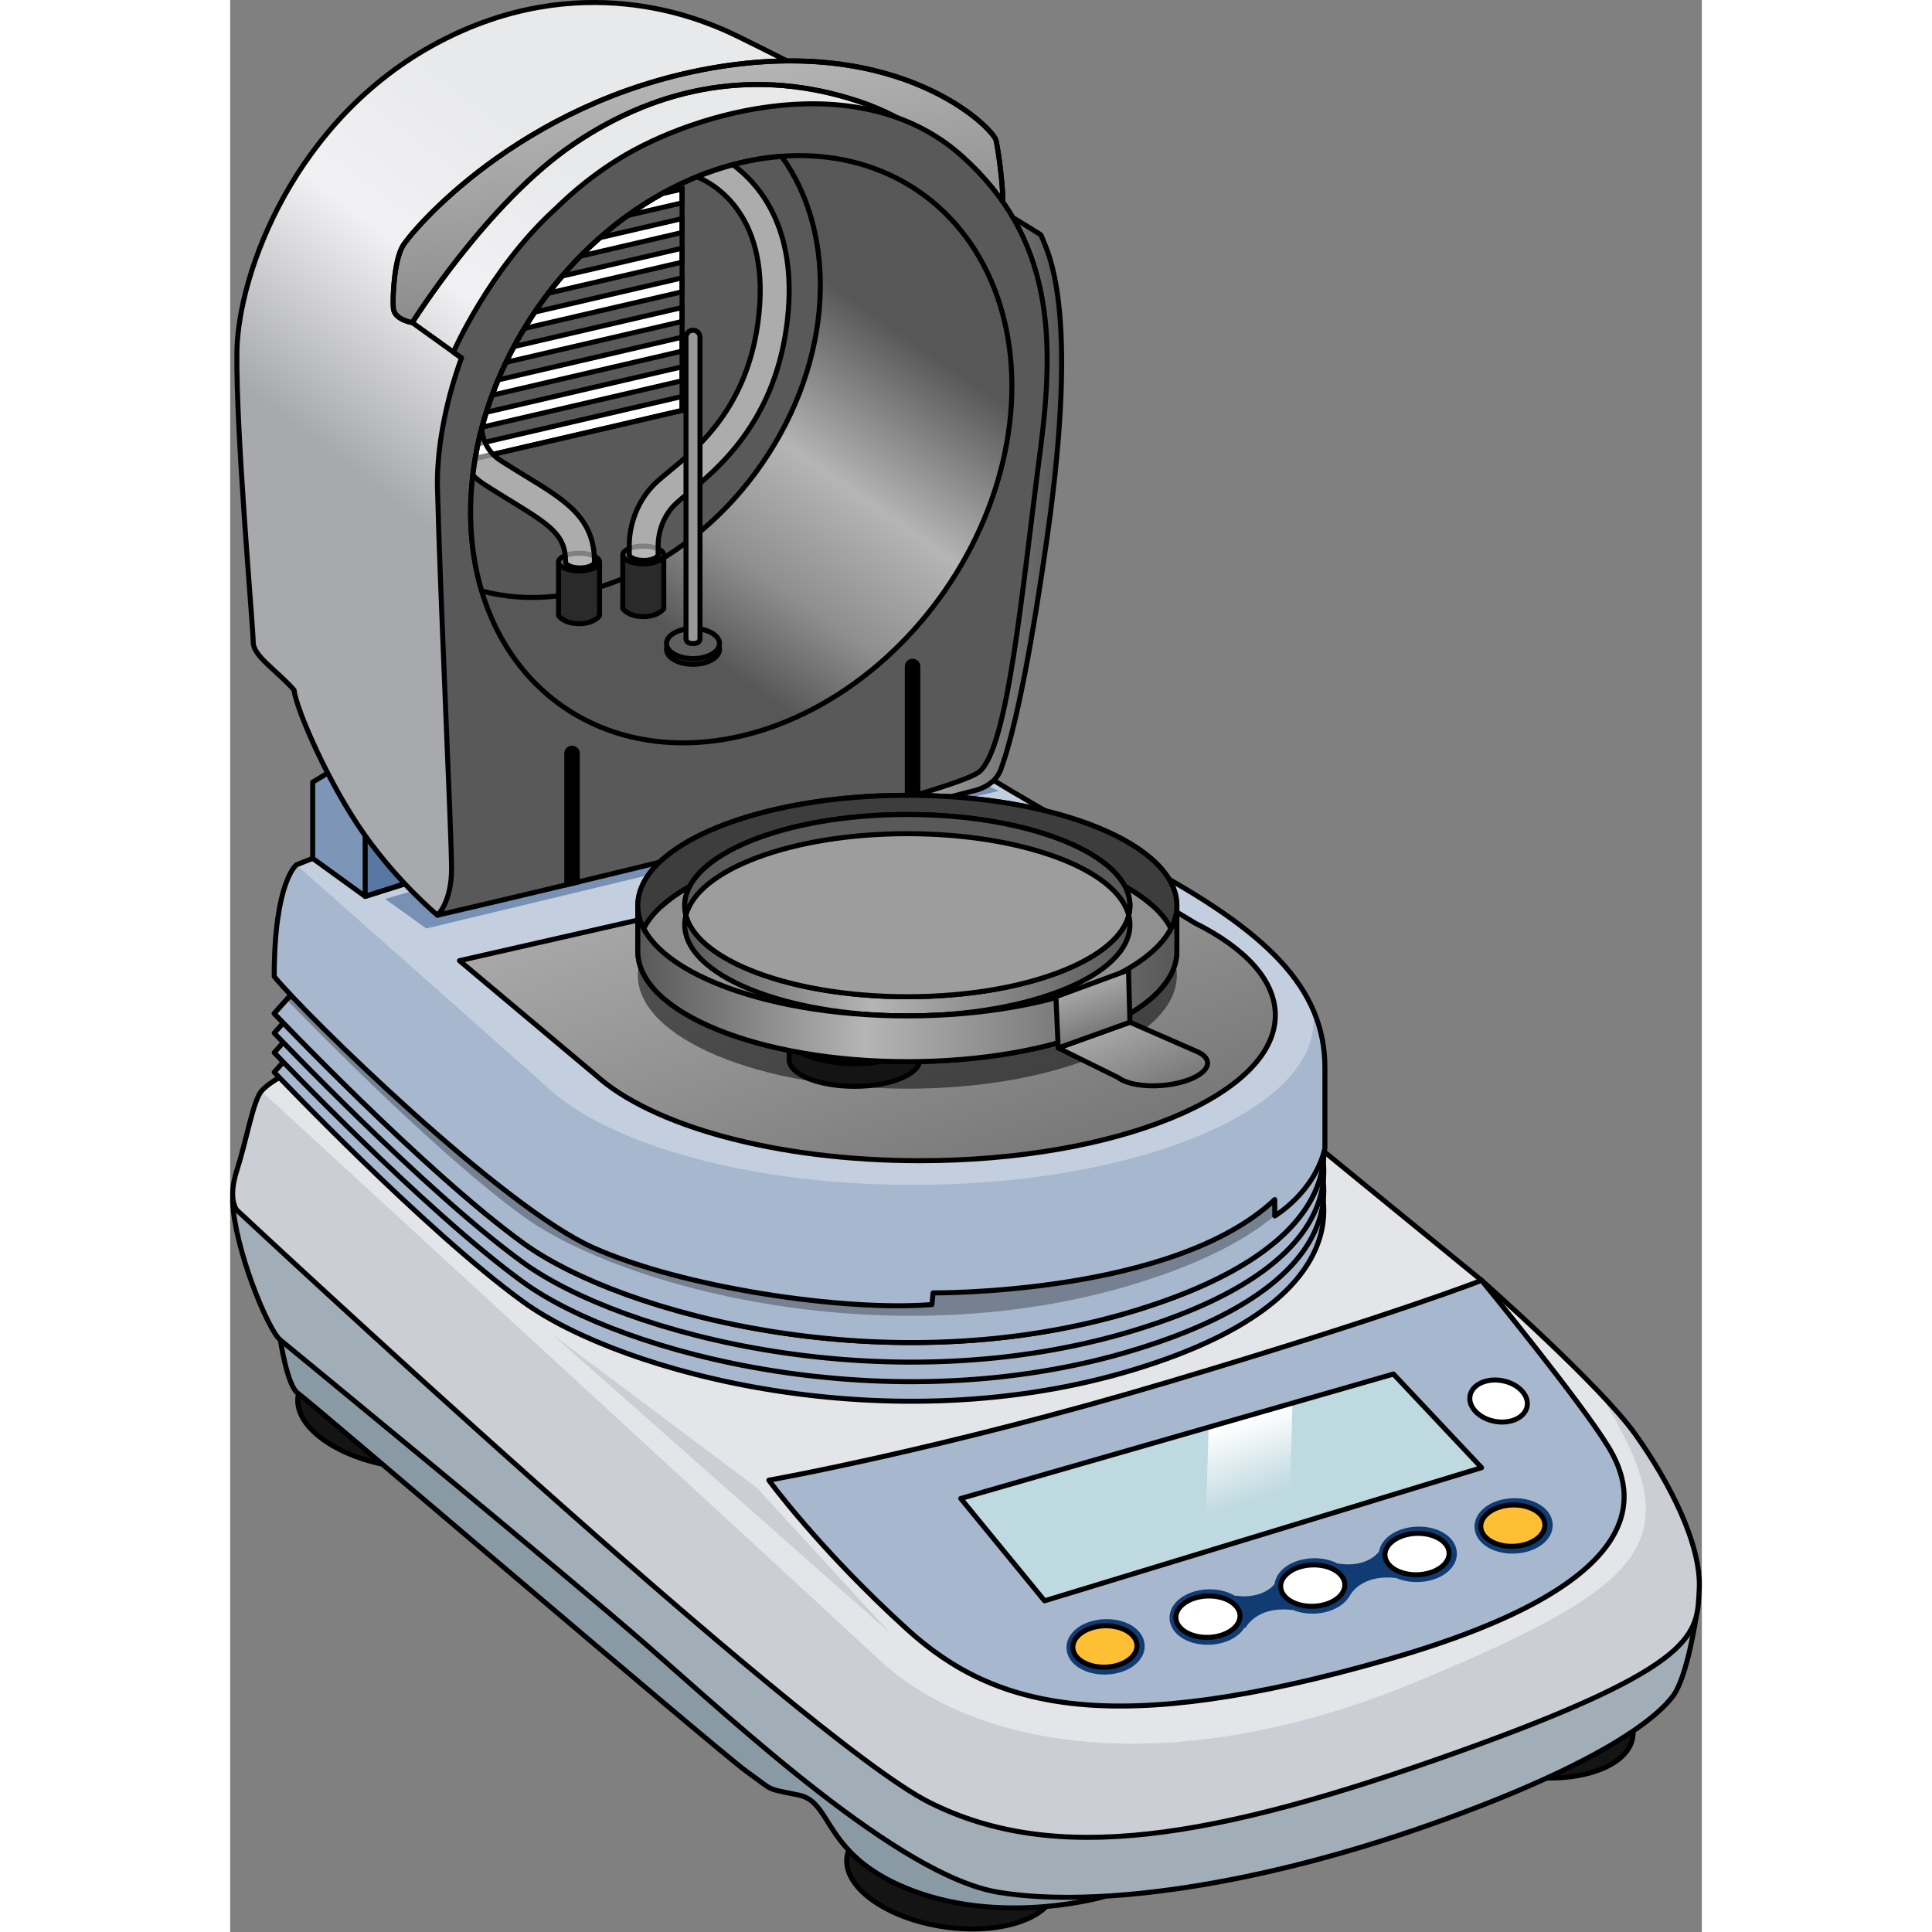 <?xml version="1.0" encoding="utf-8"?>
<!-- Created by: Science Figures, www.sciencefigures.org, Generator: Science Figures Editor -->
<svg version="1.1" id="Layer_1" xmlns="http://www.w3.org/2000/svg" xmlns:xlink="http://www.w3.org/1999/xlink" 
	 width="800px" height="800px" viewBox="0 0 293.911 385.835" enable-background="new 0 0 293.911 385.835"
	 xml:space="preserve">
<rect x="0" y="0" width="293.911" height="385.835" fill="#808080" stroke="none"/>
<g>
	<g>
		<g>
			<g>
				
					<ellipse transform="matrix(0.148 -0.989 0.989 0.148 -247.138 461.064)" fill="#141414" stroke="#000000" stroke-linecap="round" stroke-linejoin="round" stroke-miterlimit="10" cx="144.099" cy="374.006" rx="11.006" ry="21.121"/>
				
					<ellipse transform="matrix(0.148 -0.989 0.989 0.148 -119.219 549.301)" fill="#141414" stroke="#000000" stroke-linecap="round" stroke-linejoin="round" stroke-miterlimit="10" cx="259.283" cy="343.862" rx="11.006" ry="21.121"/>
				
					<ellipse transform="matrix(0.148 -0.989 0.989 0.148 -249.582 274.287)" fill="#141414" stroke="#000000" stroke-linecap="round" stroke-linejoin="round" stroke-miterlimit="10" cx="34.444" cy="282.037" rx="11.006" ry="21.121"/>
				<path fill="#8A9AA5" d="M174.832,378.676c0,0-19.51,5.861-38.057-0.916s-16.229-17.834-23.184-19.26s-4.815-0.713-10.344-4.637
					c-5.528-3.923-87.564-74.188-89.704-75.615c-2.14-1.427-3.504-10.619-3.504-10.619l1.364-6.856L174.832,378.676z"/>
				<path fill="none" stroke="#000000" stroke-linecap="round" stroke-linejoin="round" stroke-miterlimit="10" d="M174.832,378.676
					c0,0-19.51,5.861-38.057-0.916s-16.229-17.834-23.184-19.26s-4.815-0.713-10.344-4.637
					c-5.528-3.923-87.564-74.188-89.704-75.615c-2.14-1.427-3.504-10.619-3.504-10.619l1.364-6.856L174.832,378.676z"/>
				<path fill="#A1AEB7" d="M292.761,322.931c0,0-1.704,11.653-4.498,15.612c-2.795,3.959-13.274,13.274-47.974,25.617
					s-67.071,17.001-86.866,13.74c-19.795-3.26-52.399-33.747-69.865-49.012s-70.914-59.105-73.518-61.26
					c-2.604-2.155-9.192-18.497-9.534-27.655c-0.343-9.159,18.872,2.963,18.872,2.963l216.254,41.81l50.769,26.439L292.761,322.931z
					"/>
				<path fill="none" stroke="#000000" stroke-linecap="round" stroke-linejoin="round" stroke-miterlimit="10" d="M292.761,322.931
					c0,0-1.704,11.653-4.498,15.612c-2.795,3.959-13.274,13.274-47.974,25.617s-67.071,17.001-86.866,13.74
					c-19.795-3.26-52.399-33.747-69.865-49.012s-70.914-59.105-73.518-61.26c-2.604-2.155-9.192-18.497-9.534-27.655
					c-0.343-9.159,18.872,2.963,18.872,2.963l216.254,41.81l50.769,26.439L292.761,322.931z"/>
				<path fill="#CCCED6" d="M215.37,227.457l34.549,28.24c0,0,23.672,20.899,30.658,30.68c6.987,9.781,13.274,22.218,12.809,31.021
					c-0.466,8.803,0.549,15.091-48.398,32.557s-80.154,22.59-105.306,10.014S1.338,241.663,1.338,241.663s-1.874-2.096,0-7.918
					c1.874-5.822,3.272-13.973,4.902-15.836s4.658-3.26,4.658-3.26l37.494-6.754L215.37,227.457z"/>
				<path fill="#E4E5E9" d="M273.271,277.91c-9.633-10.099-23.352-22.214-23.352-22.214l-34.549-28.24L48.391,207.895l-37.494,6.754
					c0,0-3.028,1.397-4.658,3.26c0,0,103.926,95.483,123.488,113.648s59.339,24.22,107.453,4.192
					C285.294,315.72,291.523,307.171,273.271,277.91L273.271,277.91z"/>
				<path fill="none" stroke="#000000" stroke-linecap="round" stroke-linejoin="round" stroke-miterlimit="10" d="M215.37,227.457
					l34.549,28.24c0,0,23.672,20.899,30.658,30.68c6.987,9.781,13.274,22.218,12.809,31.021
					c-0.466,8.803,0.549,15.091-48.398,32.557s-80.154,22.59-105.306,10.014S1.338,241.663,1.338,241.663s-1.874-2.096,0-7.918
					c1.874-5.822,3.272-13.973,4.902-15.836s4.658-3.26,4.658-3.26l37.494-6.754L215.37,227.457z"/>
				<path fill="#A7B7CE" d="M107.579,295.604c0,0,34.432-6.085,80.03-19.685s62.31-20.222,62.31-20.222s19.796,24.159,25.344,33.286
					c5.548,9.127,9.843,26.962-44.024,42.413c-54.671,15.682-78.284,10.12-96-5.986
					C117.522,309.304,107.579,295.604,107.579,295.604z"/>
				<path fill="#103B73" d="M237.396,304.878c-0.138,0-0.277,0.003-0.416,0.008c-4.027,0.146-7.168,2.319-7.56,5.079
					c-0.03-0.019-0.048-0.029-0.048-0.029s-2.258,3.273-8.228,2.306c0,0,0,0,0,0.001c-1.262-0.665-2.838-1.055-4.582-1.055
					c-0.138,0-0.276,0.003-0.416,0.008c-1.977,0.072-3.836,0.649-5.236,1.624c-1.339,0.933-2.159,2.187-2.332,3.515
					c-0.112,0.157-2.351,3.151-8.012,2.316c-1.314-0.784-3.024-1.25-4.933-1.25c-0.138,0-0.276,0.003-0.416,0.008
					c-4.376,0.159-7.717,2.711-7.605,5.809c0.108,2.993,3.371,5.251,7.589,5.251c0.138,0,0.277-0.003,0.416-0.008
					c3.198-0.116,5.837-1.513,6.985-3.465c0.079,0.128,0.128,0.204,0.128,0.204s2.089-4.534,9.388-3.671
					c-0.012-0.025-0.023-0.046-0.034-0.071c1.162,0.506,2.542,0.798,4.047,0.798c0.138,0,0.276-0.003,0.416-0.008
					c3.181-0.116,5.807-1.498,6.965-3.433l0.001,0.002c0,0,0.008-0.015,0.01-0.02c0.048-0.082,0.097-0.163,0.14-0.247
					c0.578-0.95,3.005-4.14,9.238-3.404c0-0.001-0.001-0.002-0.001-0.003c1.165,0.51,2.551,0.805,4.064,0.805
					c0.138,0,0.276-0.003,0.416-0.008c4.377-0.159,7.717-2.71,7.605-5.81C244.875,307.134,241.613,304.878,237.396,304.878z"/>
				<path fill="none" stroke="#000000" stroke-linecap="round" stroke-linejoin="round" stroke-miterlimit="10" d="M107.579,295.604
					c0,0,34.432-6.085,80.03-19.685s62.31-20.222,62.31-20.222s19.796,24.159,25.344,33.286c5.548,9.127,9.843,26.962-44.024,42.413
					c-54.671,15.682-78.284,10.12-96-5.986C117.522,309.304,107.579,295.604,107.579,295.604z"/>
				<polygon fill="#BED9E0" points="145.908,299.263 162.645,319.693 249.919,293.107 232.318,274.406 				"/>
				<linearGradient id="SVGID_1_" gradientUnits="userSpaceOnUse" x1="200.252" y1="284.399" x2="205.57" y2="299.287">
					<stop  offset="0" style="stop-color:#FFFFFF"/>
					<stop  offset="1" style="stop-color:#FFFFFF;stop-opacity:0"/>
				</linearGradient>
				<polygon fill="url(#SVGID_1_)" points="212.151,280.207 211.618,301.703 194.759,306.524 195.416,285.021 				"/>
				<polygon fill="none" stroke="#000000" stroke-linecap="round" stroke-linejoin="round" stroke-miterlimit="10" points="
					145.908,299.263 162.645,319.693 249.919,293.107 232.318,274.406 				"/>
				
					<ellipse transform="matrix(0.183 -0.983 0.983 0.183 -68.14 477.671)" fill="#FFFFFF" stroke="#000000" stroke-linecap="round" stroke-linejoin="round" stroke-miterlimit="10" cx="253.394" cy="279.842" rx="4.132" ry="5.798"/>
				<path fill="#103B73" d="M256.101,310.264c-4.217,0-7.48-2.257-7.589-5.25c-0.112-3.1,3.229-5.651,7.605-5.81
					c0.139-0.005,0.278-0.008,0.416-0.008c4.217,0,7.479,2.257,7.589,5.25c0.112,3.1-3.229,5.651-7.605,5.81
					C256.377,310.261,256.239,310.264,256.101,310.264z"/>
				
					<ellipse transform="matrix(0.999 -0.036 0.036 0.999 -10.87 9.484)" fill="#FFBF34" stroke="#000000" stroke-linecap="round" stroke-linejoin="round" stroke-miterlimit="10" cx="256.317" cy="304.731" rx="6.413" ry="4.132"/>
				<path fill="#103B73" d="M174.616,334.422c-4.218,0-7.481-2.258-7.589-5.251c-0.112-3.098,3.229-5.65,7.605-5.809
					c0.139-0.005,0.278-0.008,0.416-0.008c4.218,0,7.481,2.258,7.589,5.251c0.112,3.098-3.229,5.65-7.605,5.809
					C174.892,334.42,174.753,334.422,174.616,334.422z"/>
				
					<ellipse transform="matrix(0.999 -0.036 0.036 0.999 -11.798 6.549)" fill="#FFBF34" stroke="#000000" stroke-linecap="round" stroke-linejoin="round" stroke-miterlimit="10" cx="174.832" cy="328.889" rx="6.413" ry="4.132"/>
				
					<ellipse transform="matrix(0.999 -0.036 0.036 0.999 -11.569 7.29)" fill="#FFFFFF" stroke="#000000" stroke-linecap="round" stroke-linejoin="round" stroke-miterlimit="10" cx="195.416" cy="322.931" rx="6.413" ry="4.132"/>
				
					<ellipse transform="matrix(0.999 -0.036 0.036 0.999 -11.33 8.044)" fill="#FFFFFF" stroke="#000000" stroke-linecap="round" stroke-linejoin="round" stroke-miterlimit="10" cx="216.346" cy="316.719" rx="6.413" ry="4.132"/>
				
					<ellipse transform="matrix(0.999 -0.036 0.036 0.999 -11.088 8.795)" fill="#FFFFFF" stroke="#000000" stroke-linecap="round" stroke-linejoin="round" stroke-miterlimit="10" cx="237.18" cy="310.411" rx="6.413" ry="4.132"/>
				<path fill="#A7B7CE" stroke="#000000" stroke-linecap="round" stroke-linejoin="round" stroke-miterlimit="10" d="
					M11.815,210.76l-3.014,3.36c0,0,29.964,31.537,49.747,45.873s73.253,28.384,122.136,13.475
					c48.883-14.909,36.268-38.705,36.268-38.705l-43.006-2.867L11.815,210.76z"/>
				<path fill="#A7B7CE" stroke="#000000" stroke-linecap="round" stroke-linejoin="round" stroke-miterlimit="10" d="
					M11.815,206.853l-3.014,3.36c0,0,29.964,31.537,49.747,45.873c19.783,14.335,73.253,28.384,122.136,13.475
					s36.268-38.705,36.268-38.705l-43.006-2.867L11.815,206.853z"/>
				<path fill="#A7B7CE" stroke="#000000" stroke-linecap="round" stroke-linejoin="round" stroke-miterlimit="10" d="
					M11.815,202.946l-3.014,3.36c0,0,29.964,31.537,49.747,45.873s73.253,28.384,122.136,13.475
					c48.883-14.909,36.268-38.705,36.268-38.705l-43.006-2.867L11.815,202.946z"/>
				<path fill="#A7B7CE" stroke="#000000" stroke-linecap="round" stroke-linejoin="round" stroke-miterlimit="10" d="
					M11.815,199.039l-3.014,3.36c0,0,29.964,31.537,49.747,45.873c19.783,14.335,73.253,28.384,122.136,13.475
					s36.268-38.705,36.268-38.705l-43.006-2.867L11.815,199.039z"/>
				<path fill="#A7B7CE" stroke="#000000" stroke-linecap="round" stroke-linejoin="round" stroke-miterlimit="10" d="
					M11.815,199.039l-3.014,3.36c0,0,29.964,31.537,49.747,45.873c19.783,14.335,73.253,28.384,122.136,13.475
					s36.268-38.705,36.268-38.705l-43.006-2.867L11.815,199.039z"/>
				<path opacity="0.3" d="M173.946,220.175L11.815,199.039l-0.534,0.595c7.577,7.815,30.904,31.439,47.266,43.295
					c19.783,14.335,73.253,28.384,122.136,13.475c28.94-8.826,36.324-20.767,37.533-29.041c-0.398-2.683-1.265-4.321-1.265-4.321
					L173.946,220.175z"/>
				<path fill="#A7B7CE" d="M13.226,172.717c0,0-4.425,3.364-4.425,22.299c6.521,7.989,45.413,45.949,63.578,54.1
					c18.165,8.151,50.536,12.809,67.769,11.411c0.233-2.329,0.233-2.329,0.233-2.329s47.974,0.466,68.235-18.631
					c0,2.329,0,3.26,0,3.26s7.918-4.658,10.014-13.507c0-9.548,0-11.178,0-16.069c0-16.069-11.644-27.272-36.33-40.534
					s-34.467-19.783-34.467-19.783L27.898,166.907L13.226,172.717z"/>
				<path fill="#C3CEDE" d="M63.581,217.383l0.007,0.006c12.537,11.35,40.44,19.247,72.85,19.247
					c44.132,0,79.909-14.644,79.909-32.708c0-0.584,0.02-1.256,0.051-1.987c-4.449-10.524-15.619-19.298-34.098-29.226
					c-24.686-13.262-34.467-19.783-34.467-19.783L27.897,166.907l-14.672,5.81l49.56,43.922
					C63.044,216.888,63.309,217.137,63.581,217.383z"/>
				<polygon fill="#7790B3" points="36.289,177.971 30.956,179.531 39.167,185.423 153.48,157.961 143.381,152.934 				"/>
				<linearGradient id="SVGID_2_" gradientUnits="userSpaceOnUse" x1="110.049" y1="147.397" x2="159.97" y2="289.064">
					<stop  offset="0" style="stop-color:#B5B5B5"/>
					<stop  offset="1" style="stop-color:#575757"/>
				</linearGradient>
				<path fill="url(#SVGID_2_)" stroke="#000000" stroke-linecap="round" stroke-linejoin="round" stroke-miterlimit="10" d="
					M192.661,184.327l-29.884-18.052l-36.335,7.77c-15.511,1.014-29.343,4.084-39.781,8.507l-40.869,9.302
					c0,0,26.961,22.621,27.203,22.84l0.006,0.006l0,0c11.139,10.085,35.932,17.102,64.729,17.102
					c39.213,0,71.001-13.011,71.001-29.062C208.731,195.752,202.703,189.34,192.661,184.327z"/>
				<ellipse opacity="0.5" cx="135.239" cy="194.785" rx="53.822" ry="22.636"/>
				<path fill="#141414" stroke="#000000" stroke-linecap="round" stroke-linejoin="round" stroke-miterlimit="10" d="
					M137.731,207.093c0,2.949-5.841,5.34-13.046,5.34c-7.205,0-13.046-2.391-13.046-5.34v4.516c0,2.949,5.841,5.34,13.046,5.34
					c7.205,0,13.046-2.391,13.046-5.34L137.731,207.093L137.731,207.093z"/>
				<path fill="none" stroke="#000000" stroke-linecap="round" stroke-linejoin="round" stroke-miterlimit="10" d="M13.226,172.717
					c0,0-4.425,3.364-4.425,22.299c6.521,7.989,45.413,45.949,63.578,54.1c18.165,8.151,50.536,12.809,67.769,11.411
					c0.233-2.329,0.233-2.329,0.233-2.329s47.974,0.466,68.235-18.631c0,2.329,0,3.26,0,3.26s7.918-4.658,10.014-13.507
					c0-9.548,0-11.178,0-16.069c0-16.069-11.644-27.272-36.33-40.534s-34.467-19.783-34.467-19.783L27.898,166.907L13.226,172.717z"
					/>
				<polygon fill="#7D95B7" points="19.979,154.098 16.486,156.194 16.486,171.426 26.966,179.017 46.528,172.717 31.507,155.263 
									"/>
				<polygon fill="#5877A2" stroke="#000000" stroke-linecap="round" stroke-linejoin="round" stroke-miterlimit="10" points="
					26.966,179.017 26.966,163.708 33.334,163.285 36.72,168.956 37.736,175.644 				"/>
				<polygon fill="none" stroke="#000000" stroke-linecap="round" stroke-linejoin="round" stroke-miterlimit="10" points="
					19.979,154.098 16.486,156.194 16.486,171.426 26.966,179.017 46.528,172.717 31.507,155.263 				"/>
				<linearGradient id="SVGID_3_" gradientUnits="userSpaceOnUse" x1="91.579" y1="50.529" x2="45.934" y2="110.147">
					<stop  offset="0" style="stop-color:#E8E9EA"/>
					<stop  offset="0.45" style="stop-color:#F1F1F3"/>
					<stop  offset="1" style="stop-color:#A8A9AD"/>
				</linearGradient>
				<path fill="url(#SVGID_3_)" d="M41.405,182.773c0,0-7.685-6.318-14.672-16.216c-6.987-9.898-13.507-24.802-13.973-28.761
					c-3.493-3.959-8.151-6.754-8.151-9.548S1.116,86.096,1.349,70.26S12.993,23.683,41.405,8.545s52.289-4.658,57.234-2.562
					s39.092,19.795,39.092,19.795l1.951,54.961l-19.329,50.536l-26.083,13.74l-40.056,25.617L41.405,182.773z"/>
				<path fill="none" stroke="#000000" stroke-linecap="round" stroke-linejoin="round" stroke-miterlimit="10" d="M41.405,182.773
					c0,0-7.685-6.318-14.672-16.216c-6.987-9.898-13.507-24.802-13.973-28.761c-3.493-3.959-8.151-6.754-8.151-9.548
					S1.116,86.096,1.349,70.26S12.993,23.683,41.405,8.545s52.289-4.658,57.234-2.562s39.092,19.795,39.092,19.795l1.951,54.961
					l-19.329,50.536l-26.083,13.74l-40.056,25.617L41.405,182.773z"/>
				<linearGradient id="SVGID_4_" gradientUnits="userSpaceOnUse" x1="87.854" y1="15.238" x2="103.042" y2="106.181">
					<stop  offset="0" style="stop-color:#B5B5B5"/>
					<stop  offset="1" style="stop-color:#575757"/>
				</linearGradient>
				<path fill="url(#SVGID_4_)" stroke="#000000" stroke-linecap="round" stroke-linejoin="round" stroke-miterlimit="10" d="
					M36.375,64.429c0,0-3.604-0.541-3.784-2.883c-0.18-2.343,0.18-9.55,1.892-12.433c1.712-2.883,23.134-28.616,61.335-35.463
					s56.603,12.038,57.143,14.38s1.622,10.992,1.261,12.434c-0.36,1.442-1.802,2.523-1.802,2.523s-6.667-16.037-26.975-22.773
					c-19.994-6.632-39.518-3.175-56.816,8.538S36.375,64.429,36.375,64.429z"/>
				<path fill="none" stroke="#000000" stroke-miterlimit="10" d="M36.375,64.429c0,0-3.604-0.541-3.784-2.883
					c-0.18-2.343,0.18-9.55,1.892-12.433c1.712-2.883,23.134-28.616,61.335-35.463s56.603,12.038,57.143,14.38
					s1.622,10.992,1.261,12.434c-0.36,1.442-1.802,2.523-1.802,2.523s-6.667-16.037-26.975-22.773
					c-19.994-6.632-39.518-3.175-56.816,8.538S36.375,64.429,36.375,64.429z"/>
				<linearGradient id="SVGID_5_" gradientUnits="userSpaceOnUse" x1="132.141" y1="102.901" x2="166.058" y2="102.901">
					<stop  offset="0" style="stop-color:#B5B5B5"/>
					<stop  offset="1" style="stop-color:#575757"/>
				</linearGradient>
				<path fill="url(#SVGID_5_)" stroke="#000000" stroke-linecap="round" stroke-linejoin="round" stroke-miterlimit="10" d="
					M156.671,43.657l5.144,3.172c0.106,0.065,0.182,0.223,0.224,0.339c1.126,3.091,7.726,13.685,1.126,60.104
					c-3.707,26.071-6.82,39.757-9.234,46.328c-0.787,2.144-2.462,3.345-4.612,4.114l-17.177,4.432l22.154-53.677L156.671,43.657z"/>
				<path fill="#595959" stroke="#000000" stroke-linecap="round" stroke-linejoin="round" stroke-miterlimit="10" d="
					M161.809,89.824c-3.787,29.043-6.421,59.26-12.157,64.276c-3.78,3.298-49.528,14.686-80.324,22.078
					c-0.699,0.168-1.383,0.335-2.061,0.496c-14.93,3.577-25.864,6.099-25.864,6.099s2.815-2.529,2.815-9.313
					c0-6.784-2.347-56.158-2.815-76.188c-0.147-6.512,1.188-15.852,4.8-25.801h-0.007l-1.607-1.146c0,0,7.14-16.488,20.254-28.491
					c0.077-0.07,0.14-0.126,0.21-0.189c3.675-3.612,7.839-6.973,12.576-9.907c15.266-9.46,48.172-18.892,68.601-0.496
					C164.366,47.57,164.716,67.474,161.809,89.824z"/>
				<path stroke="#000000" stroke-miterlimit="10" d="M69.328,150.461v25.718c-0.699,0.168-1.383,0.335-2.061,0.496
					c-0.028-0.077-0.035-0.161-0.035-0.245v-25.969c0-0.58,0.468-1.048,1.048-1.048C68.86,149.413,69.328,149.881,69.328,150.461z"
					/>
				<path stroke="#000000" stroke-miterlimit="10" d="M137.335,133.098v25.717c-0.699,0.168-1.383,0.335-2.061,0.496
					c-0.028-0.077-0.035-0.161-0.035-0.245v-25.969c0-0.58,0.468-1.048,1.048-1.048S137.335,132.518,137.335,133.098z"/>
				<linearGradient id="SVGID_6_" gradientUnits="userSpaceOnUse" x1="79.76" y1="121.821" x2="128.287" y2="52.077">
					<stop  offset="0.016" style="stop-color:#575757"/>
					<stop  offset="0.247" style="stop-color:#8F8F8F"/>
					<stop  offset="0.529" style="stop-color:#B5B5B5"/>
					<stop  offset="0.9" style="stop-color:#575757"/>
				</linearGradient>
				<path fill="url(#SVGID_6_)" d="M142.824,117.886c-19.621,28.415-53.771,38.852-76.276,23.312S41.706,90.025,61.327,61.61
					s53.771-38.852,76.276-23.312S162.446,89.471,142.824,117.886z"/>
				
					<ellipse transform="matrix(0.568 -0.823 0.823 0.568 -29.777 122.747)" fill="none" stroke="#000000" stroke-linecap="round" stroke-linejoin="round" stroke-miterlimit="10" cx="102.076" cy="89.748" rx="62.524" ry="49.52"/>
				<path fill="#595959" d="M106.21,92.604c-14.266,20.652-37.294,30.447-55.983,25.41c-2.403-8.111-2.851-17.194-1.279-26.458
					V91.55c0.161-0.971,0.343-1.935,0.552-2.907c0.237-1.111,0.503-2.222,0.803-3.333c0.259-0.992,0.545-1.984,0.859-2.976
					c0.349-1.139,0.741-2.278,1.16-3.409c0.37-1.02,0.769-2.04,1.195-3.053c0.489-1.181,1.013-2.348,1.572-3.514
					c0.503-1.055,1.041-2.11,1.6-3.151c0.65-1.216,1.335-2.417,2.068-3.612v-0.007c0.657-1.104,1.355-2.187,2.089-3.263
					c0.154-0.238,0.321-0.475,0.482-0.713c0.719-1.048,1.46-2.068,2.222-3.06c0.894-1.181,1.823-2.32,2.767-3.423
					c1.181-1.383,2.396-2.711,3.661-3.982c1.258-1.293,2.55-2.515,3.885-3.682l0.007-0.007c1.796-1.586,3.64-3.06,5.533-4.43
					c2.25-1.621,4.556-3.081,6.903-4.381c7.713-4.283,15.866-6.812,23.838-7.399C121.476,46.94,120.47,71.945,106.21,92.604z"/>
				<g>
					<path fill="#FFFFFF" stroke="#000000" stroke-miterlimit="10" d="M90.253,37.733v2.781l-10.85,2.515
						c2.25-1.621,4.556-3.081,6.903-4.381L90.253,37.733z"/>
					<path fill="#FFFFFF" stroke="#000000" stroke-miterlimit="10" d="M90.253,43.657v2.781l-20.275,4.709
						c1.258-1.293,2.55-2.515,3.885-3.682l0.007-0.007L90.253,43.657z"/>
					<path fill="#FFFFFF" stroke="#000000" stroke-miterlimit="10" d="M90.253,49.575v2.781l-26.702,6.197
						c0.894-1.181,1.823-2.32,2.767-3.423L90.253,49.575z"/>
					<path fill="#FFFFFF" stroke="#000000" stroke-miterlimit="10" d="M90.253,55.499v2.781l-31.495,7.308
						c0.657-1.104,1.355-2.187,2.089-3.263L90.253,55.499z"/>
					<path fill="#FFFFFF" stroke="#000000" stroke-miterlimit="10" d="M90.253,61.417v2.781l-35.163,8.16
						c0.503-1.055,1.041-2.11,1.6-3.151L90.253,61.417z"/>
					<path fill="#FFFFFF" stroke="#000000" stroke-miterlimit="10" d="M90.253,67.342v2.781l-37.93,8.803
						c0.37-1.02,0.769-2.04,1.195-3.053L90.253,67.342z"/>
					<path fill="#FFFFFF" stroke="#000000" stroke-miterlimit="10" d="M90.253,73.259v2.781l-39.949,9.271
						c0.259-0.992,0.545-1.984,0.859-2.976L90.253,73.259z"/>
					<path fill="#FFFFFF" stroke="#000000" stroke-miterlimit="10" d="M90.253,79.184v2.781L48.949,91.55
						c0.161-0.971,0.343-1.935,0.552-2.907L90.253,79.184z"/>
					<path fill="none" stroke="#000000" stroke-miterlimit="10" d="M90.253,37.733v44.232l-41.305,9.593V91.55
						c0.161-0.971,0.343-1.935,0.552-2.907c0.237-1.111,0.503-2.222,0.803-3.333c0.259-0.992,0.545-1.984,0.859-2.976
						c0.349-1.139,0.741-2.278,1.16-3.409c0.37-1.02,0.769-2.04,1.195-3.053c0.489-1.181,1.013-2.348,1.572-3.514
						c0.503-1.055,1.041-2.11,1.6-3.151c0.65-1.216,1.335-2.417,2.068-3.612v-0.007c0.657-1.104,1.355-2.187,2.089-3.263
						c0.154-0.238,0.321-0.475,0.482-0.713c0.719-1.048,1.46-2.068,2.222-3.06c0.894-1.181,1.823-2.32,2.767-3.423
						c1.181-1.383,2.396-2.711,3.661-3.982c1.258-1.293,2.55-2.515,3.885-3.682l0.007-0.007c1.796-1.586,3.64-3.06,5.533-4.43
						c2.25-1.621,4.556-3.081,6.903-4.381L90.253,37.733z"/>
				</g>
				<path fill="none" stroke="#000000" stroke-linecap="round" stroke-linejoin="round" stroke-miterlimit="10" d="M61.327,61.61
					c-12.594,18.238-16.126,39.442-11.101,56.405c18.691,5.041,41.717-4.755,55.982-25.414
					c14.265-20.658,15.268-45.661,3.933-61.355C92.498,32.557,73.921,43.372,61.327,61.61z"/>
				<path fill="#909090" stroke="#000000" stroke-miterlimit="10" d="M184.212,180.856c-8.482-7.606-27.213-12.895-48.974-12.895
					c-21.761,0-40.492,5.289-48.974,12.895h-4.848v9.135c0,12.167,24.097,22.03,53.822,22.03c29.725,0,53.822-9.863,53.822-22.03
					v-9.135H184.212z"/>
				<linearGradient id="SVGID_7_" gradientUnits="userSpaceOnUse" x1="90.784" y1="192.83" x2="179.693" y2="192.83">
					<stop  offset="0" style="stop-color:#575757"/>
					<stop  offset="0.421" style="stop-color:#B5B5B5"/>
					<stop  offset="1" style="stop-color:#575757"/>
				</linearGradient>
				<path fill="url(#SVGID_7_)" stroke="#000000" stroke-miterlimit="10" d="M135.239,199.052c-22.97,0-41.867-7.131-44.208-16.279
					c-0.161,0.63-0.247,1.269-0.247,1.917c0,10.049,19.903,18.196,44.455,18.196c24.551,0,44.455-8.147,44.455-18.196
					c0-0.648-0.086-1.287-0.247-1.917C177.106,191.921,158.208,199.052,135.239,199.052z"/>
				
					<ellipse fill="none" stroke="#000000" stroke-linecap="round" stroke-linejoin="round" stroke-miterlimit="10" cx="135.238" cy="180.856" rx="53.822" ry="22.03"/>
				<linearGradient id="SVGID_8_" gradientUnits="userSpaceOnUse" x1="81.417" y1="196.439" x2="189.06" y2="196.439">
					<stop  offset="0" style="stop-color:#575757"/>
					<stop  offset="0.421" style="stop-color:#B5B5B5"/>
					<stop  offset="1" style="stop-color:#575757"/>
				</linearGradient>
				<path fill="url(#SVGID_8_)" stroke="#000000" stroke-miterlimit="10" d="M189.06,180.856c0,12.167-24.097,22.03-53.822,22.03
					c-29.725,0-53.821-9.863-53.822-22.029v9.134c0,12.167,24.097,22.03,53.822,22.03c29.725,0,53.822-9.863,53.822-22.03
					L189.06,180.856L189.06,180.856z"/>
				<path fill="#3D3D3D" stroke="#000000" stroke-miterlimit="10" d="M135.238,167.961c25.898,0,47.517,7.488,52.656,17.463
					c0.759-1.474,1.165-3.001,1.165-4.567c0-12.167-24.097-22.03-53.822-22.03s-53.822,9.863-53.822,22.03
					c0,1.566,0.406,3.093,1.165,4.567C87.721,175.449,109.341,167.961,135.238,167.961z"/>
				<g>
					
						<ellipse fill="#9D9D9D" stroke="#000000" stroke-linecap="round" stroke-linejoin="round" stroke-miterlimit="10" cx="135.238" cy="180.856" rx="44.455" ry="18.196"/>
					<path fill="#595959" d="M135.238,166.494c22.97,0,41.867,7.131,44.208,16.279c0.161-0.63,0.247-1.269,0.247-1.917
						c0-10.049-19.903-18.196-44.455-18.196c-24.552,0-44.455,8.147-44.455,18.196c0,0.648,0.086,1.287,0.247,1.917
						C93.371,173.625,112.269,166.494,135.238,166.494z"/>
					<path fill="none" stroke="#000000" stroke-linecap="round" stroke-linejoin="round" stroke-miterlimit="10" d="
						M135.238,166.494c22.97,0,41.867,7.131,44.208,16.279c0.161-0.63,0.247-1.269,0.247-1.917
						c0-10.049-19.903-18.196-44.455-18.196c-24.552,0-44.455,8.147-44.455,18.196c0,0.648,0.086,1.287,0.247,1.917
						C93.371,173.625,112.269,166.494,135.238,166.494z"/>
				</g>
				<path fill="#2A2A2A" stroke="#000000" stroke-linecap="round" stroke-linejoin="round" stroke-miterlimit="10" d="
					M73.77,122.959c0,0-1.025,1.592-4.091,1.592c-3.066,0-4.091-1.592-4.091-1.592v-10.548c0,0,1.009,1.592,4.091,1.592
					c3.081,0,4.091-1.592,4.091-1.592V122.959z"/>
				
					<ellipse fill="#6B6B6B" stroke="#000000" stroke-linecap="round" stroke-linejoin="round" stroke-miterlimit="10" cx="69.679" cy="112.244" rx="4.091" ry="1.76"/>
				<path fill="#2A2A2A" stroke="#000000" stroke-linecap="round" stroke-linejoin="round" stroke-miterlimit="10" d="
					M86.595,121.543c0,0-1.025,1.592-4.091,1.592s-4.091-1.592-4.091-1.592v-10.548c0,0,1.009,1.592,4.091,1.592
					s4.091-1.592,4.091-1.592V121.543z"/>
				
					<ellipse fill="#6B6B6B" stroke="#000000" stroke-linecap="round" stroke-linejoin="round" stroke-miterlimit="10" cx="82.504" cy="110.827" rx="4.091" ry="1.76"/>
				<g opacity="0.5">
					<path fill="#FFFFFF" d="M66.985,112.175c0,0.689,1.293,1.248,2.887,1.248c1.594,0,2.887-0.555,2.887-1.248
						c0-8.689-5.708-12.175-13.608-17.002c-1.628-0.995-3.312-2.022-5.146-3.206c-2.305-1.487-3.472-3.652-3.779-6.353
						c-0.267,1.01-0.51,2.02-0.726,3.029c-0.209,0.971-0.391,1.935-0.552,2.907v0.007c-0.19,1.121-0.349,2.239-0.481,3.353
						c0.702,0.682,1.496,1.323,2.407,1.91c1.894,1.222,3.686,2.316,5.266,3.282C64.198,105.024,66.985,106.99,66.985,112.175z"/>
					<path fill="#FFFFFF" d="M100.425,32.907c-2.413,0.64-4.819,1.448-7.202,2.421c2.897,1.148,15.248,7.388,12.141,29.375
						c-2.38,16.848-11.938,24.707-17.649,29.403c-0.853,0.701-1.658,1.363-2.339,1.973c-5.139,4.607-5.642,10.679-5.669,12.551l0,0
						v0.011c-0.002,0.132-0.001,0.243,0,0.331v1.688h0.003c0,0.005-0.003,0.01-0.003,0.015c0,0.689,1.293,1.248,2.887,1.248
						c1.594,0,2.887-0.557,2.887-1.247c0-0.005-0.003-0.01-0.003-0.015h0.003l-0.001-1.785c-0.003-0.049-0.163-4.99,3.75-8.498
						c0.589-0.528,1.313-1.124,2.151-1.812c5.943-4.887,17.005-13.983,19.7-33.055C113.751,46.63,106.275,37.253,100.425,32.907z"/>
				</g>
				<g>
					<path fill="none" stroke="#000000" stroke-miterlimit="10" d="M66.985,112.175c0,0.689,1.293,1.248,2.887,1.248
						c1.594,0,2.887-0.555,2.887-1.248c0-8.689-5.708-12.175-13.608-17.002c-1.628-0.995-3.312-2.022-5.146-3.206
						c-2.305-1.487-3.472-3.652-3.779-6.353c-0.267,1.01-0.51,2.02-0.726,3.029c-0.209,0.971-0.391,1.935-0.552,2.907v0.007
						c-0.19,1.121-0.349,2.239-0.481,3.353c0.702,0.682,1.496,1.323,2.407,1.91c1.894,1.222,3.686,2.316,5.266,3.282
						C64.198,105.024,66.985,106.99,66.985,112.175z"/>
					<path fill="none" stroke="#000000" stroke-miterlimit="10" d="M100.425,32.907c-2.413,0.64-4.819,1.448-7.202,2.421
						c2.897,1.148,15.248,7.388,12.141,29.375c-2.38,16.848-11.938,24.707-17.649,29.403c-0.853,0.701-1.658,1.363-2.339,1.973
						c-5.139,4.607-5.642,10.679-5.669,12.551l0,0v0.011c-0.002,0.132-0.001,0.243,0,0.331v1.688h0.003
						c0,0.005-0.003,0.01-0.003,0.015c0,0.689,1.293,1.248,2.887,1.248c1.594,0,2.887-0.557,2.887-1.247
						c0-0.005-0.003-0.01-0.003-0.015h0.003l-0.001-1.785c-0.003-0.049-0.163-4.99,3.75-8.498c0.589-0.528,1.313-1.124,2.151-1.812
						c5.943-4.887,17.005-13.983,19.7-33.055C113.751,46.63,106.275,37.253,100.425,32.907z"/>
				</g>
			</g>
			
				<linearGradient id="SVGID_9_" gradientUnits="userSpaceOnUse" x1="426.65" y1="-156.792" x2="437.295" y2="-126.585" gradientTransform="matrix(0.997 -0.079 0.079 0.997 -237.35 390.044)">
				<stop  offset="0" style="stop-color:#B5B5B5"/>
				<stop  offset="1" style="stop-color:#575757"/>
			</linearGradient>
			<path fill="url(#SVGID_9_)" stroke="#000000" stroke-linecap="round" stroke-linejoin="round" stroke-miterlimit="10" d="
				M192.868,209.908l-13.175-5.759l-14.324,5.143c0,0,11.927,5.873,11.962,5.899l0.001,0.001l0,0
				c1.582,1.219,4.941,1.888,8.757,1.585c5.196-0.413,9.271-2.471,9.103-4.598C195.118,211.253,194.252,210.467,192.868,209.908z"/>
			<linearGradient id="SVGID_10_" gradientUnits="userSpaceOnUse" x1="169.833" y1="194.257" x2="176.33" y2="212.693">
				<stop  offset="0" style="stop-color:#B5B5B5"/>
				<stop  offset="1" style="stop-color:#575757"/>
			</linearGradient>
			
				<polygon fill="url(#SVGID_10_)" stroke="#000000" stroke-linecap="round" stroke-linejoin="round" stroke-miterlimit="10" points="
				165.369,209.292 164.912,199.052 179.407,193.722 179.693,204.149 			"/>
			<ellipse fill="#292929" stroke="#000000" stroke-miterlimit="10" cx="92.435" cy="129.667" rx="5.292" ry="3.001"/>
			<ellipse fill="#5E5E5E" stroke="#000000" stroke-miterlimit="10" cx="92.435" cy="128.525" rx="5.292" ry="3.001"/>
			<path fill="#989898" stroke="#000000" stroke-miterlimit="10" d="M92.435,128.525c-0.772,0-1.397-0.254-1.397-1.026V67.342
				c0-0.772,0.626-1.397,1.397-1.397s1.397,0.626,1.397,1.397v60.157C93.832,128.271,93.207,128.525,92.435,128.525z"/>
		</g>
		
			<line fill="none" stroke="#000000" stroke-linecap="round" stroke-linejoin="round" stroke-miterlimit="10" x1="36.375" y1="64.429" x2="46.194" y2="71.474"/>
	</g>
	<polygon fill="#CCCED6" points="132.021,326.341 105.11,297.049 64.109,266.319 	"/>
</g>
</svg>